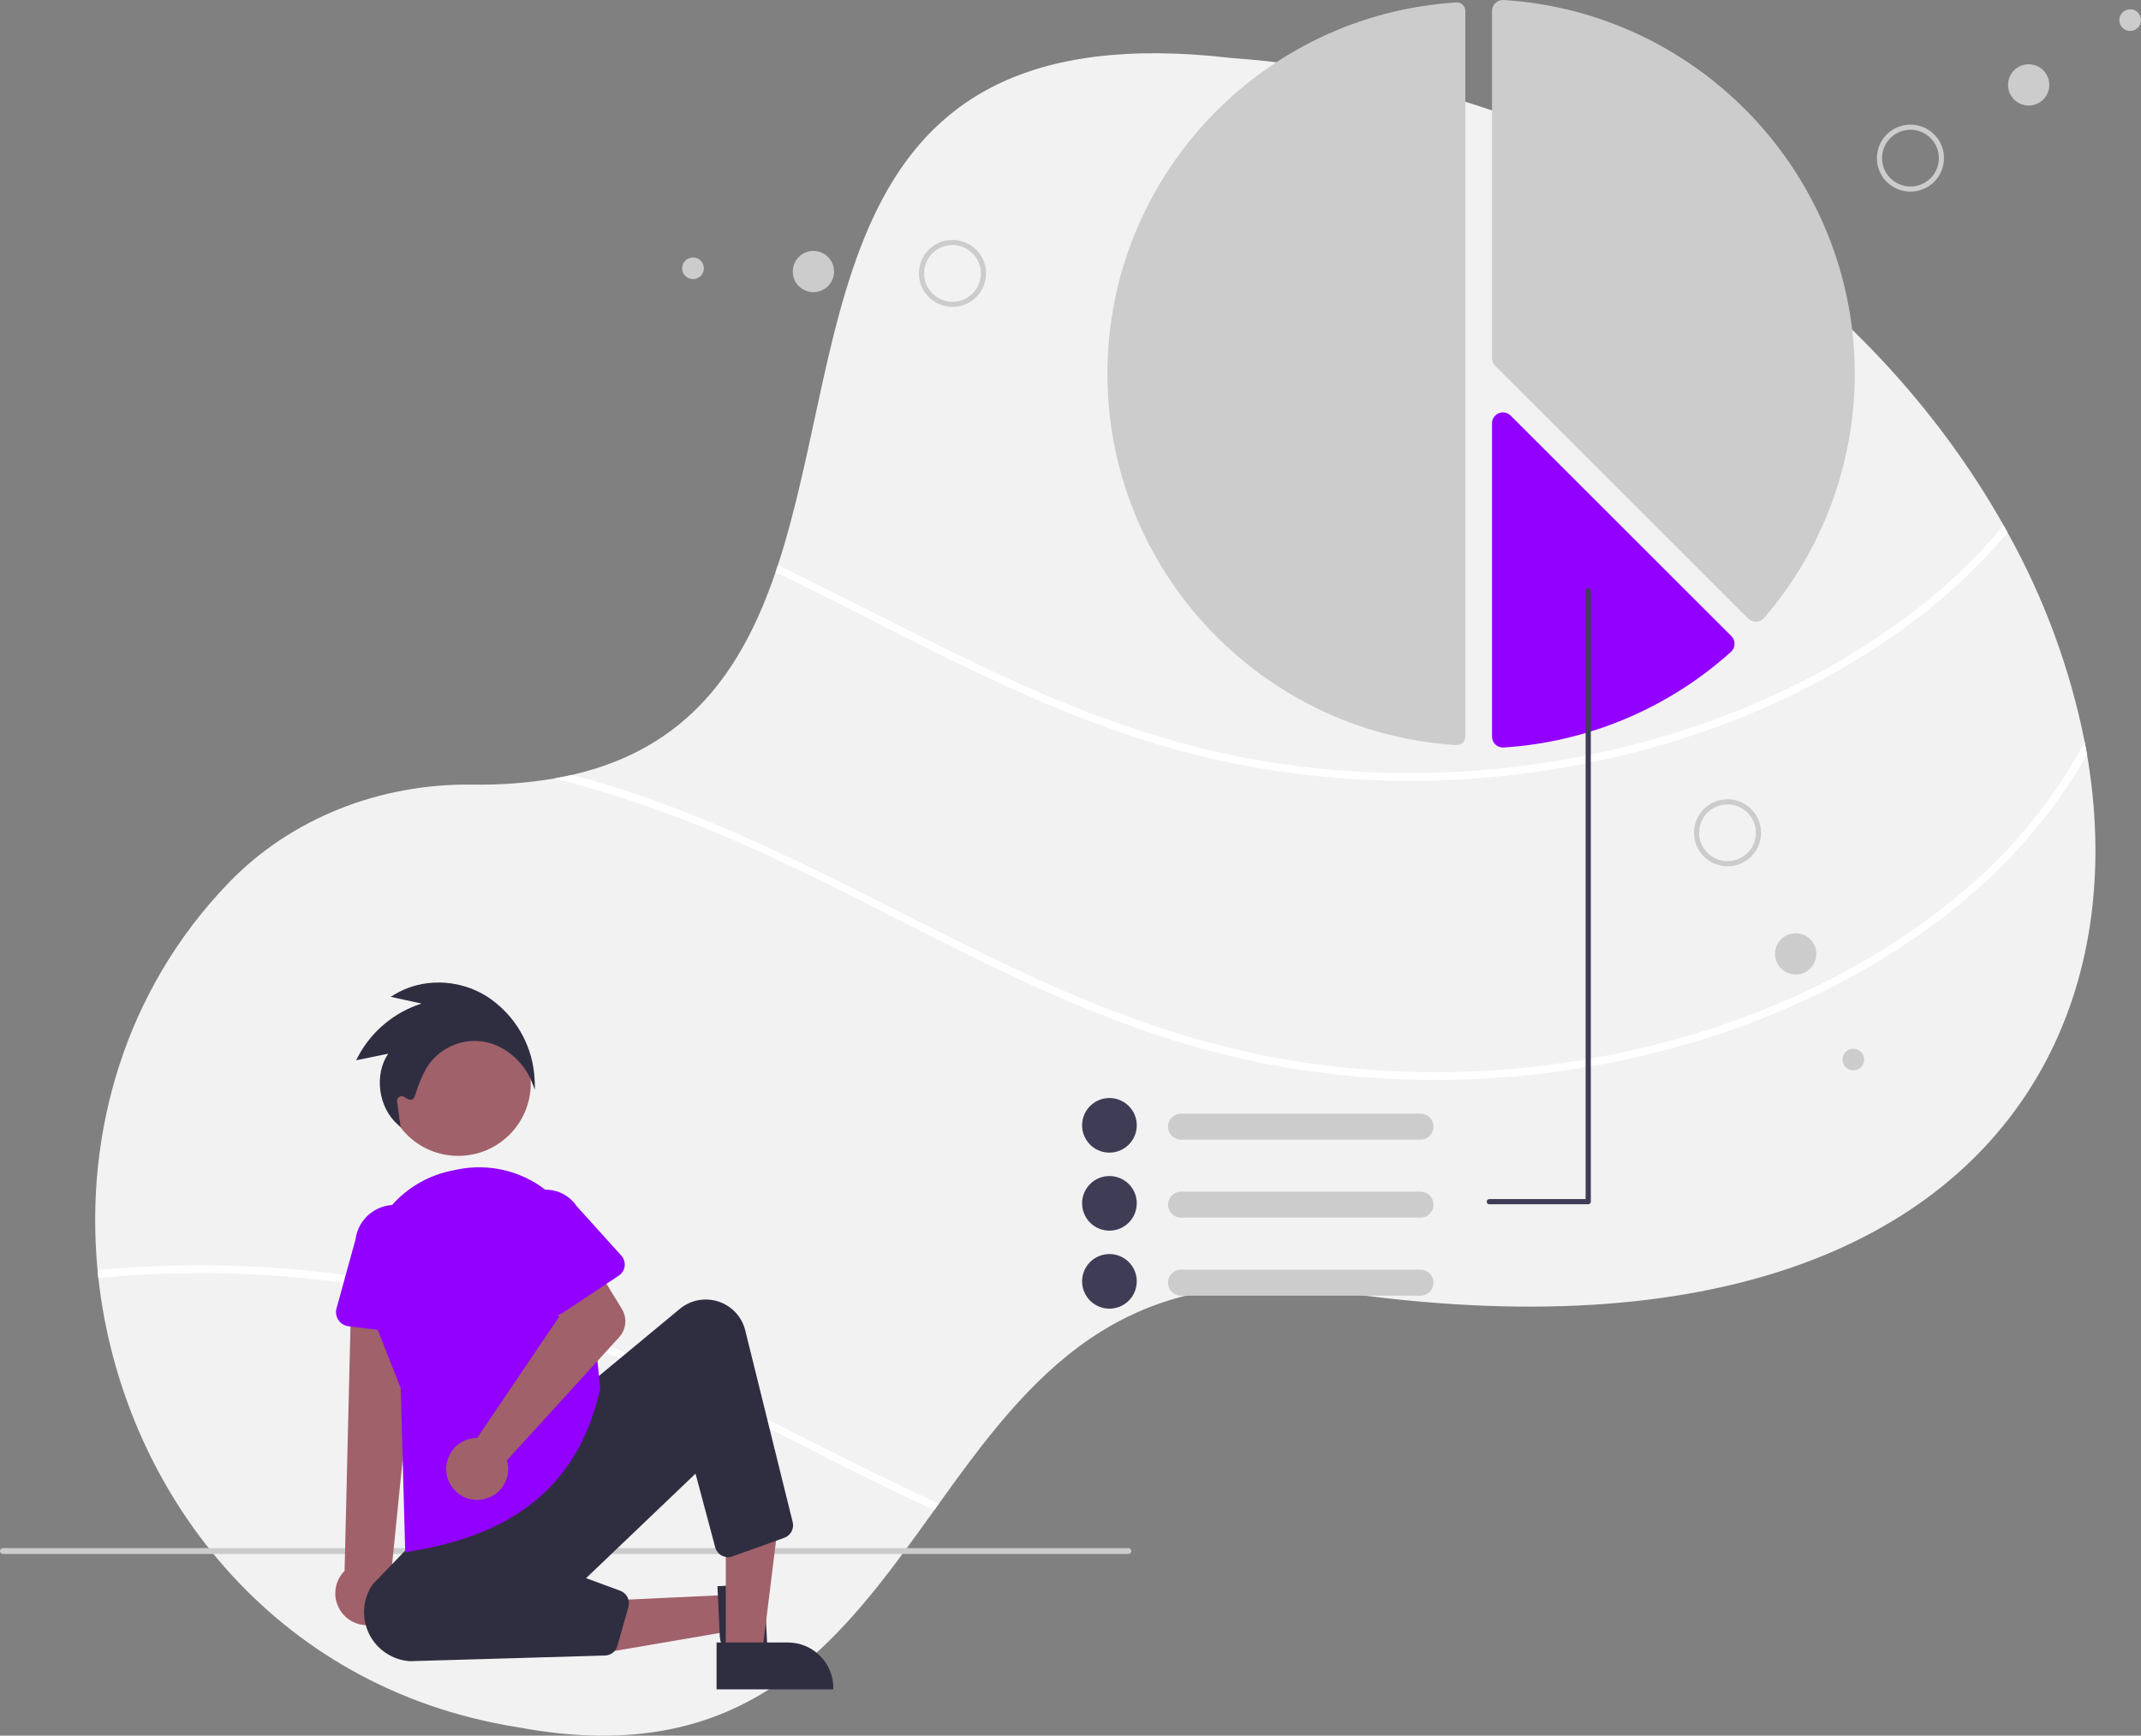 <svg xmlns="http://www.w3.org/2000/svg" width="507" height="411" viewBox="0 0 507 411" fill="none"><rect x="0" y="0" width="507" height="411" fill="#808080" stroke="none"/><g clip-path="url(#clip0_73_132)"><path d="M484.599 251.049C484.042 252.118 483.462 253.168 482.863 254.212C459.896 294.181 406.471 319.004 316.371 305.866C265.213 298.052 243.426 326.714 222.33 356.073C221.969 356.58 221.608 357.087 221.242 357.593C199.149 388.381 177.277 419.254 122.586 408.991C64.608 399.834 28.826 352.807 23.289 302.6C23.221 301.989 23.161 301.373 23.105 300.762C19.995 268.211 29.608 234.505 54.133 209.059C68.947 193.693 89.994 185.531 111.72 185.787C118.262 185.909 124.8 185.425 131.252 184.34C132.676 184.09 134.057 183.815 135.402 183.504C163.08 177.185 175.835 158.4 183.657 135.476C183.84 134.933 184.024 134.39 184.201 133.84C202.162 79.17 193.857 2.437 291.504 13.725C378.884 20.159 443.011 68.56 474.466 124.402C474.778 124.963 475.089 125.525 475.395 126.087C484.04 141.581 490.21 158.33 493.68 175.726C493.876 176.703 494.053 177.68 494.218 178.657C498.667 204.591 495.752 229.798 484.599 251.049Z" fill="#F2F2F2"></path><path d="M475.394 126.087C469.125 133.53 462.061 140.267 454.328 146.178C424.205 169.255 386.052 181.77 348.412 184.395C329.069 185.754 309.63 184.435 290.648 180.476C271.336 176.435 252.916 169.316 235.077 161.001C217.727 152.912 200.89 143.791 183.656 135.476C183.84 134.933 184.023 134.39 184.2 133.84C202.993 142.875 221.4 152.833 240.412 161.441C258.325 169.554 276.867 176.172 296.258 179.713C315.606 183.222 335.351 183.994 354.915 182.008C392.451 178.235 430.635 164.402 459.492 139.652C464.911 135.006 469.92 129.904 474.465 124.402C474.777 124.964 475.088 125.525 475.394 126.087Z" fill="white"></path><path d="M344.977 0.574C344.934 0.574 344.89 0.576 344.846 0.578C298.527 3.477 262.244 42.099 262.244 88.505C262.244 134.912 298.527 173.534 344.846 176.432C345.123 176.45 345.4 176.412 345.661 176.318C345.922 176.224 346.161 176.078 346.363 175.887C346.564 175.7 346.724 175.474 346.833 175.222C346.942 174.97 346.998 174.698 346.997 174.424V2.587C346.996 2.052 346.782 1.54 346.404 1.163C346.025 0.786 345.512 0.574 344.977 0.574Z" fill="#CCCCCC"></path><path d="M415.795 147.222C415.108 147.222 414.45 146.949 413.964 146.465L354.074 86.638C353.833 86.399 353.642 86.114 353.512 85.8C353.382 85.487 353.316 85.151 353.316 84.811V2.587C353.315 2.234 353.387 1.884 353.527 1.561C353.667 1.237 353.873 0.946 354.132 0.705C354.391 0.462 354.697 0.274 355.032 0.154C355.367 0.033 355.723 -0.017 356.078 0.006C402.698 2.923 439.218 41.797 439.218 88.505C439.22 109.722 431.605 130.236 417.758 146.323C417.525 146.592 417.239 146.811 416.918 146.965C416.597 147.12 416.247 147.207 415.891 147.221C415.859 147.222 415.827 147.222 415.795 147.222Z" fill="#CCCCCC"></path><path d="M355.913 177.01C355.252 177.01 354.615 176.758 354.133 176.307C353.874 176.066 353.668 175.775 353.527 175.451C353.387 175.126 353.315 174.777 353.316 174.424V100.235C353.316 99.724 353.468 99.225 353.752 98.8C354.036 98.376 354.44 98.044 354.913 97.849C355.385 97.653 355.905 97.602 356.406 97.702C356.908 97.802 357.369 98.047 357.73 98.409L409.991 150.615C410.24 150.863 410.435 151.16 410.565 151.485C410.695 151.811 410.757 152.16 410.748 152.511C410.739 152.862 410.659 153.207 410.512 153.526C410.365 153.845 410.155 154.131 409.894 154.366C395.015 167.747 376.053 175.724 356.073 177.005C356.02 177.009 355.966 177.01 355.913 177.01Z" fill="#9200FF"></path><path d="M494.216 178.657C485.831 193.51 473.993 206.612 460.438 216.996C430.315 240.073 392.162 252.588 354.522 255.213C335.179 256.572 315.74 255.253 296.758 251.294C277.446 247.252 259.026 240.134 241.187 231.819C223.024 223.351 205.418 213.748 187.334 205.122C169.269 196.502 150.702 189.151 131.25 184.341C132.674 184.09 134.055 183.816 135.4 183.504C136.671 183.834 137.938 184.176 139.201 184.53C177.238 195.153 210.808 216.086 246.522 232.259C264.435 240.372 282.977 246.99 302.368 250.531C321.716 254.039 341.461 254.812 361.025 252.826C398.561 249.053 436.745 235.219 465.602 210.47C477.025 200.717 486.543 188.937 493.678 175.727C493.874 176.703 494.051 177.68 494.216 178.657Z" fill="white"></path><path d="M116.591 309.071C154.066 319.535 187.202 340.011 222.33 356.073C221.969 356.58 221.608 357.087 221.242 357.593C220.35 357.184 219.464 356.775 218.577 356.36C200.414 347.892 182.808 338.289 164.724 329.663C146.274 320.86 127.304 313.381 107.4 308.576C79.886 301.956 51.464 299.937 23.289 302.6C23.222 301.989 23.161 301.373 23.105 300.762C54.514 297.8 86.2 300.617 116.591 309.071Z" fill="white"></path><path d="M267.211 367.976H0.7C0.514 367.976 0.336 367.903 0.205 367.772C0.074 367.64 0 367.463 0 367.277C0 367.092 0.074 366.914 0.205 366.783C0.336 366.652 0.514 366.579 0.7 366.579H267.211C267.397 366.579 267.575 366.652 267.706 366.783C267.837 366.914 267.911 367.092 267.911 367.277C267.911 367.463 267.837 367.64 267.706 367.772C267.575 367.903 267.397 367.976 267.211 367.976Z" fill="#CCCCCC"></path><path d="M108.507 273.708C117.995 273.708 125.687 266.024 125.687 256.545C125.687 247.067 117.995 239.383 108.507 239.383C99.018 239.383 91.326 247.067 91.326 256.545C91.326 266.024 99.018 273.708 108.507 273.708Z" fill="#A0616A"></path><path d="M172.792 377.647L173.193 386.205L140.342 391.824L139.75 379.194L172.792 377.647Z" fill="#A0616A"></path><path d="M180.993 375.077L181.905 394.531L181.556 394.547C178.857 394.725 176.168 394.075 173.849 392.685C171.752 391.35 170.544 389.501 170.449 387.479L169.893 375.596L180.993 375.077Z" fill="#2F2E41"></path><path d="M171.872 391.729L180.448 391.729L184.528 358.685L171.871 358.686L171.872 391.729Z" fill="#A0616A"></path><path d="M169.684 388.932L186.572 388.932C187.986 388.932 189.386 389.21 190.692 389.75C191.998 390.29 193.184 391.082 194.184 392.081C195.183 393.079 195.976 394.264 196.517 395.569C197.058 396.873 197.336 398.271 197.336 399.683V400.033L169.684 400.034L169.684 388.932Z" fill="#2F2E41"></path><path d="M90.908 383.724C91.848 383.156 92.651 382.388 93.262 381.476C93.872 380.563 94.275 379.528 94.442 378.444C94.609 377.359 94.535 376.251 94.227 375.198C93.919 374.144 93.383 373.171 92.658 372.347L99.503 304.318L83.201 305.457L81.598 371.969C80.293 373.278 79.514 375.02 79.409 376.865C79.303 378.709 79.879 380.528 81.027 381.977C82.174 383.426 83.814 384.405 85.635 384.727C87.457 385.049 89.333 384.692 90.908 383.724Z" fill="#A0616A"></path><path d="M99.425 316.111L82.532 314.054C82.052 313.996 81.589 313.834 81.177 313.581C80.764 313.328 80.411 312.989 80.141 312.587C79.871 312.186 79.692 311.73 79.614 311.253C79.536 310.776 79.562 310.287 79.691 309.821L84.189 293.479C84.503 291.024 85.778 288.794 87.735 287.277C89.693 285.76 92.172 285.08 94.631 285.386C97.089 285.693 99.325 286.961 100.849 288.912C102.373 290.863 103.06 293.339 102.76 295.795L103.2 312.683C103.213 313.166 103.121 313.647 102.931 314.092C102.74 314.536 102.457 314.935 102.098 315.26C101.74 315.586 101.316 315.83 100.854 315.977C100.393 316.123 99.905 316.169 99.425 316.111Z" fill="#9200FF"></path><path d="M97.061 393.361C95.014 393.221 93.04 392.544 91.339 391.398C89.638 390.252 88.27 388.677 87.373 386.834C86.477 384.99 86.083 382.943 86.232 380.898C86.381 378.854 87.068 376.885 88.223 375.191L99.257 363.748L139.479 327.761L160.982 309.936C162.236 308.896 163.735 308.191 165.337 307.888C166.939 307.585 168.592 307.693 170.14 308.202C171.689 308.711 173.083 309.604 174.191 310.799C175.3 311.993 176.087 313.449 176.478 315.03L187.712 360.429C187.9 361.184 187.801 361.983 187.434 362.669C187.066 363.355 186.456 363.88 185.722 364.143L173.475 368.547C173.065 368.694 172.629 368.755 172.194 368.725C171.759 368.696 171.335 368.576 170.949 368.374C170.563 368.172 170.223 367.892 169.95 367.552C169.678 367.212 169.48 366.819 169.367 366.399L164.708 348.946L138.786 373.702L146.874 376.676C147.616 376.952 148.227 377.496 148.587 378.2C148.946 378.904 149.028 379.718 148.816 380.48L146.203 389.73C146.022 390.375 145.64 390.945 145.111 391.357C144.582 391.769 143.935 392.001 143.265 392.019L97.061 393.361Z" fill="#2F2E41"></path><path d="M95.962 367.558L94.897 328.739L88.186 311.712C86.816 308.239 86.222 304.508 86.447 300.781C86.671 297.054 87.708 293.421 89.485 290.136C91.262 286.852 93.737 283.995 96.735 281.765C99.733 279.536 103.183 277.989 106.843 277.231C107.395 277.116 107.946 277.004 108.495 276.896C112.006 276.199 115.624 276.245 119.116 277.03C122.607 277.814 125.896 279.32 128.771 281.451C131.645 283.582 134.041 286.29 135.804 289.401C137.568 292.512 138.66 295.958 139.01 299.516L142.164 328.741L142.151 328.797C137.122 351.142 122.57 363.439 96.354 367.498L95.962 367.558Z" fill="#9200FF"></path><path d="M111.834 340.593C112.217 340.534 112.603 340.505 112.99 340.507L132.408 311.79L128.731 304.215L139.45 297.177L147.264 309.955C147.896 310.987 148.175 312.196 148.06 313.401C147.944 314.605 147.441 315.739 146.626 316.634L120.05 345.782C120.468 347.212 120.439 348.735 119.969 350.148C119.499 351.562 118.609 352.799 117.418 353.695C116.226 354.591 114.79 355.103 113.301 355.164C111.811 355.225 110.338 354.831 109.077 354.035C107.817 353.239 106.829 352.079 106.245 350.708C105.661 349.338 105.508 347.822 105.808 346.363C106.107 344.903 106.844 343.57 107.92 342.539C108.997 341.509 110.362 340.83 111.834 340.593Z" fill="#A0616A"></path><path d="M130.708 311.256C130.273 311.135 129.868 310.921 129.523 310.629C129.178 310.337 128.899 309.974 128.707 309.565L121.991 295.28C120.711 293.354 120.247 291 120.701 288.734C121.156 286.467 122.491 284.473 124.415 283.188C126.339 281.903 128.694 281.433 130.964 281.88C133.234 282.327 135.235 283.655 136.527 285.573L147.137 297.335C147.44 297.671 147.666 298.068 147.802 298.499C147.937 298.93 147.978 299.385 147.921 299.834C147.865 300.282 147.712 300.713 147.474 301.097C147.235 301.481 146.917 301.809 146.54 302.059L133.298 310.847C132.921 311.097 132.495 311.263 132.048 311.334C131.601 311.405 131.144 311.378 130.708 311.256Z" fill="#9200FF"></path><path d="M336.381 269.858H279.672C278.854 269.858 278.071 269.534 277.493 268.957C276.915 268.379 276.59 267.596 276.59 266.779C276.59 265.963 276.915 265.18 277.493 264.602C278.071 264.025 278.854 263.701 279.672 263.701H336.381C337.198 263.701 337.982 264.025 338.56 264.602C339.138 265.18 339.463 265.963 339.463 266.779C339.463 267.596 339.138 268.379 338.56 268.957C337.982 269.534 337.198 269.858 336.381 269.858Z" fill="#CCCCCC"></path><path d="M262.72 272.937C261.44 272.937 260.189 272.558 259.124 271.847C258.06 271.137 257.231 270.127 256.741 268.946C256.251 267.764 256.123 266.464 256.372 265.21C256.622 263.956 257.239 262.804 258.144 261.9C259.049 260.995 260.202 260.38 261.458 260.13C262.713 259.881 264.014 260.009 265.197 260.498C266.38 260.987 267.391 261.816 268.102 262.879C268.813 263.943 269.192 265.193 269.192 266.471C269.191 268.185 268.508 269.829 267.295 271.041C266.081 272.253 264.436 272.935 262.72 272.937Z" fill="#3F3D56"></path><path d="M336.381 288.33H279.672C278.854 288.33 278.071 288.006 277.493 287.429C276.915 286.851 276.59 286.068 276.59 285.252C276.59 284.435 276.915 283.652 277.493 283.075C278.071 282.497 278.854 282.173 279.672 282.173H336.381C337.198 282.173 337.982 282.497 338.56 283.075C339.138 283.652 339.463 284.435 339.463 285.252C339.463 286.068 339.138 286.851 338.56 287.429C337.982 288.006 337.198 288.33 336.381 288.33Z" fill="#CCCCCC"></path><path d="M262.72 291.409C261.44 291.409 260.189 291.03 259.124 290.32C258.06 289.609 257.231 288.6 256.741 287.418C256.251 286.237 256.123 284.937 256.372 283.683C256.622 282.428 257.239 281.276 258.144 280.372C259.049 279.468 260.202 278.852 261.458 278.603C262.713 278.353 264.014 278.481 265.197 278.971C266.38 279.46 267.391 280.289 268.102 281.352C268.813 282.415 269.192 283.665 269.192 284.944C269.191 286.658 268.508 288.301 267.295 289.514C266.081 290.726 264.436 291.407 262.72 291.409Z" fill="#3F3D56"></path><path d="M336.381 306.804H279.672C278.854 306.804 278.071 306.479 277.493 305.902C276.915 305.324 276.59 304.541 276.59 303.725C276.59 302.908 276.915 302.125 277.493 301.548C278.071 300.97 278.854 300.646 279.672 300.646H336.381C337.198 300.646 337.982 300.97 338.56 301.548C339.138 302.125 339.463 302.908 339.463 303.725C339.463 304.541 339.138 305.324 338.56 305.902C337.982 306.479 337.198 306.804 336.381 306.804Z" fill="#CCCCCC"></path><path d="M262.72 309.883C261.44 309.883 260.189 309.503 259.124 308.793C258.06 308.083 257.231 307.073 256.741 305.891C256.251 304.71 256.123 303.41 256.372 302.156C256.622 300.902 257.239 299.75 258.144 298.845C259.049 297.941 260.202 297.325 261.458 297.076C262.713 296.826 264.014 296.954 265.197 297.444C266.38 297.933 267.391 298.762 268.102 299.825C268.813 300.888 269.192 302.138 269.192 303.417C269.191 305.131 268.508 306.775 267.295 307.987C266.081 309.199 264.436 309.881 262.72 309.883Z" fill="#3F3D56"></path><path d="M352.675 285.169H376.098C376.262 285.169 376.419 285.104 376.534 284.989C376.65 284.873 376.715 284.717 376.715 284.553V139.899C376.715 139.736 376.65 139.579 376.534 139.464C376.419 139.348 376.262 139.283 376.098 139.283C375.935 139.283 375.778 139.348 375.663 139.464C375.547 139.579 375.482 139.736 375.482 139.899V283.937H352.675C352.594 283.937 352.514 283.953 352.439 283.984C352.364 284.015 352.295 284.06 352.238 284.117C352.18 284.174 352.135 284.242 352.104 284.317C352.073 284.392 352.057 284.472 352.057 284.553C352.057 284.634 352.073 284.714 352.104 284.789C352.135 284.864 352.18 284.932 352.238 284.989C352.295 285.047 352.364 285.092 352.439 285.123C352.514 285.154 352.594 285.169 352.675 285.169Z" fill="#3F3D56"></path><path d="M453.044 45.355C451.477 45.481 449.909 45.14 448.537 44.376C447.164 43.611 446.049 42.457 445.334 41.06C444.618 39.663 444.332 38.085 444.514 36.526C444.696 34.966 445.337 33.496 446.355 32.301C447.373 31.105 448.724 30.238 450.235 29.809C451.747 29.38 453.352 29.409 454.847 29.891C456.342 30.374 457.661 31.288 458.636 32.519C459.611 33.75 460.199 35.242 460.325 36.806C460.494 38.905 459.822 40.984 458.456 42.587C457.091 44.19 455.144 45.186 453.044 45.355ZM452.946 44.138C454.271 44.031 455.535 43.534 456.577 42.71C457.62 41.886 458.394 40.771 458.803 39.507C459.212 38.243 459.236 36.887 458.872 35.609C458.509 34.331 457.775 33.19 456.762 32.329C455.75 31.468 454.504 30.927 453.184 30.773C451.863 30.62 450.526 30.861 449.343 31.466C448.159 32.071 447.182 33.013 446.534 34.173C445.887 35.333 445.598 36.659 445.705 37.983C445.776 38.862 446.019 39.718 446.422 40.504C446.824 41.289 447.377 41.987 448.049 42.558C448.722 43.13 449.5 43.563 450.34 43.834C451.18 44.105 452.066 44.208 452.946 44.138Z" fill="#CCCCCC"></path><path d="M480.401 24.99C483.101 24.99 485.29 22.804 485.29 20.106C485.29 17.409 483.101 15.222 480.401 15.222C477.701 15.222 475.512 17.409 475.512 20.106C475.512 22.804 477.701 24.99 480.401 24.99Z" fill="#CCCCCC"></path><path d="M504.431 7.328C505.85 7.328 507 6.179 507 4.762C507 3.345 505.85 2.197 504.431 2.197C503.013 2.197 501.863 3.345 501.863 4.762C501.863 6.179 503.013 7.328 504.431 7.328Z" fill="#CCCCCC"></path><path d="M415.714 201.569C414.848 202.878 413.612 203.902 412.163 204.51C410.715 205.118 409.118 205.283 407.576 204.985C406.033 204.687 404.613 203.938 403.497 202.834C402.38 201.73 401.616 200.32 401.301 198.782C400.987 197.244 401.136 195.647 401.73 194.194C402.324 192.741 403.336 191.496 404.638 190.617C405.94 189.738 407.473 189.265 409.044 189.257C410.616 189.249 412.154 189.706 413.465 190.572C415.221 191.734 416.444 193.544 416.866 195.606C417.287 197.667 416.873 199.812 415.714 201.569ZM403.477 193.491C402.744 194.599 402.356 195.9 402.363 197.228C402.37 198.556 402.771 199.852 403.515 200.953C404.259 202.053 405.314 202.909 406.545 203.411C407.776 203.913 409.128 204.039 410.431 203.773C411.734 203.507 412.928 202.861 413.863 201.917C414.799 200.973 415.433 199.773 415.685 198.47C415.938 197.166 415.798 195.816 415.283 194.592C414.768 193.367 413.901 192.323 412.791 191.59C411.303 190.611 409.487 190.26 407.741 190.617C405.994 190.973 404.461 192.007 403.477 193.491Z" fill="#CCCCCC"></path><path d="M425.231 230.757C427.931 230.757 430.12 228.571 430.12 225.873C430.12 223.176 427.931 220.989 425.231 220.989C422.531 220.989 420.342 223.176 420.342 225.873C420.342 228.571 422.531 230.757 425.231 230.757Z" fill="#CCCCCC"></path><path d="M438.869 253.462C440.287 253.462 441.437 252.313 441.437 250.896C441.437 249.479 440.287 248.331 438.869 248.331C437.451 248.331 436.301 249.479 436.301 250.896C436.301 252.313 437.451 253.462 438.869 253.462Z" fill="#CCCCCC"></path><path d="M218.439 68.275C217.74 66.869 217.474 65.288 217.674 63.731C217.875 62.174 218.533 60.712 219.565 59.528C220.597 58.345 221.958 57.494 223.475 57.083C224.991 56.672 226.596 56.72 228.085 57.22C229.574 57.72 230.882 58.65 231.842 59.892C232.803 61.135 233.373 62.634 233.48 64.2C233.588 65.766 233.228 67.328 232.447 68.69C231.665 70.052 230.497 71.152 229.09 71.85C227.202 72.784 225.021 72.933 223.024 72.262C221.028 71.592 219.379 70.158 218.439 68.275ZM231.574 61.754C230.983 60.565 230.051 59.578 228.898 58.917C227.744 58.256 226.42 57.952 225.094 58.043C223.768 58.134 222.498 58.616 221.446 59.428C220.393 60.239 219.605 61.345 219.182 62.604C218.758 63.863 218.718 65.219 219.066 66.501C219.414 67.783 220.135 68.933 221.137 69.805C222.139 70.678 223.378 71.234 224.697 71.403C226.016 71.573 227.355 71.348 228.546 70.757C230.141 69.963 231.356 68.569 231.923 66.881C232.491 65.193 232.366 63.35 231.574 61.754Z" fill="#CCCCCC"></path><path d="M192.62 69.186C195.32 69.186 197.509 67 197.509 64.302C197.509 61.605 195.32 59.419 192.62 59.419C189.919 59.419 187.73 61.605 187.73 64.302C187.73 67 189.919 69.186 192.62 69.186Z" fill="#CCCCCC"></path><path d="M164.109 66.095C165.528 66.095 166.677 64.946 166.677 63.529C166.677 62.112 165.528 60.964 164.109 60.964C162.691 60.964 161.541 62.112 161.541 63.529C161.541 64.946 162.691 66.095 164.109 66.095Z" fill="#CCCCCC"></path><path d="M126.664 258.047L125.947 256.224C123.972 251.194 119.247 247.327 114.191 246.602C111.669 246.273 109.105 246.665 106.797 247.734C104.489 248.803 102.532 250.505 101.154 252.641C99.984 254.667 99.061 256.826 98.404 259.071C98.178 259.74 97.951 260.224 97.515 260.37C97.023 260.546 96.535 260.244 95.725 259.742C95.544 259.631 95.335 259.572 95.123 259.575C94.91 259.577 94.703 259.64 94.524 259.755C94.346 259.871 94.205 260.035 94.116 260.228C94.028 260.421 93.996 260.635 94.025 260.845L94.874 266.903L94.163 266.271C89.538 262.159 88.587 254.419 91.929 249.509L84.324 251.07L84.667 250.417C87.825 244.327 93.269 239.735 99.807 237.643L92.523 236.041L93.259 235.588C99.782 231.573 108.388 231.687 115.182 235.869C118.594 238.053 121.42 241.037 123.414 244.561C125.408 248.085 126.509 252.042 126.623 256.088L126.664 258.047Z" fill="#2F2E41"></path></g><defs><clipPath id="clip0_73_132"><rect width="507" height="411" fill="white"></rect></clipPath></defs></svg>